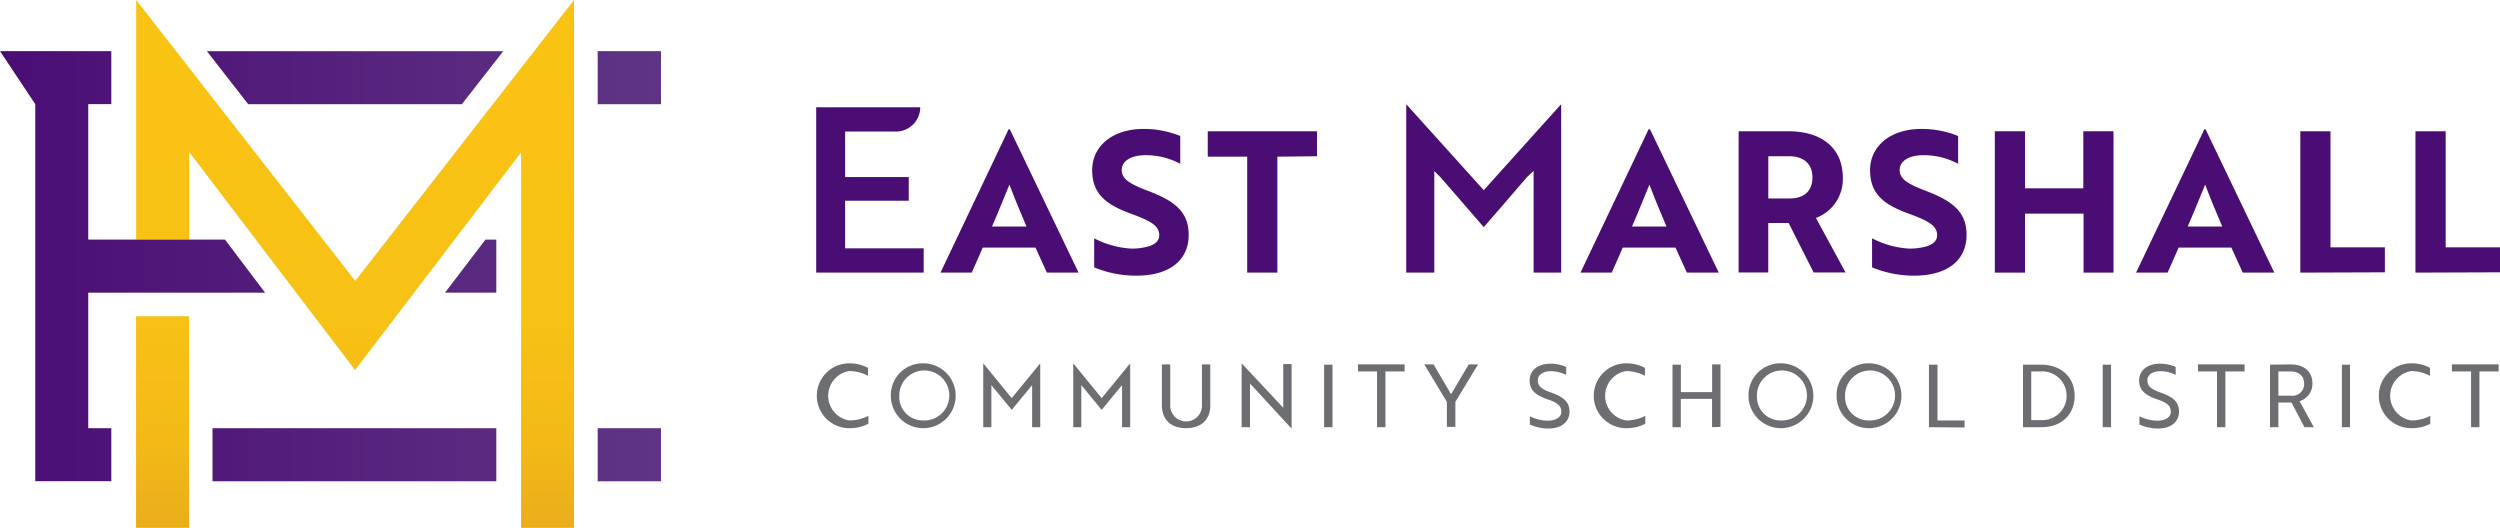 <svg id="Layer_1" data-name="Layer 1" xmlns="http://www.w3.org/2000/svg" xmlns:xlink="http://www.w3.org/1999/xlink" viewBox="0 0 400 84.45"><defs><style>.cls-1{fill:url(#linear-gradient);}.cls-2{fill:url(#linear-gradient-2);}.cls-3{fill:#4a0d74;}.cls-4{fill:#6d6e71;}</style><linearGradient id="linear-gradient" x1="56.81" y1="84.45" x2="56.81" gradientUnits="userSpaceOnUse"><stop offset="0" stop-color="#e9ad1b"/><stop offset="0.02" stop-color="#eaaf1a"/><stop offset="0.17" stop-color="#f3ba17"/><stop offset="0.39" stop-color="#f8c115"/><stop offset="1" stop-color="#f9c314"/></linearGradient><linearGradient id="linear-gradient-2" y1="42.58" x2="105.76" y2="42.58" gradientUnits="userSpaceOnUse"><stop offset="0" stop-color="#4a0d74"/><stop offset="1" stop-color="#5f3485"/></linearGradient></defs><path class="cls-1" d="M30.26,50.6V84.45H21.77V50.6ZM91.84,0l-35,44.94L21.79,0l0,38.34h8.49v-14L56.81,59.21,83.37,24.39V84.45h8.48Z"/><path class="cls-2" d="M77.67,38.34h1.74v8.49H71.2ZM34,77H79.41V68.51H34ZM14.12,46.83h28.3L36,38.34H14.12V16.66h3.69V8.18H0l5.64,8.48V68.51l0,8.48H17.81V68.51H14.12ZM95.63,77h10.13V68.51H95.63Zm0-60.33h10.13V8.18H95.63Zm-55.92,0H73.9l6.62-8.48H33.1Z"/><path class="cls-3" d="M130.59,43.62V17.16h16.65a3.89,3.89,0,0,1-3.89,3.89h-8.13v7.28H145.4v3.79H135.22v7.61h12.57v3.89Z"/><path class="cls-3" d="M161.38,20.68h.19l11,22.94H167.5l-1.82-4h-8.44l-1.76,4h-5Zm2.86,15.57c-1-2.36-2-4.74-2.73-6.72-.66,1.57-1.85,4.58-2.79,6.72Z"/><path class="cls-3" d="M175.07,42.78V38.13a14.64,14.64,0,0,0,5.68,1.63,8.63,8.63,0,0,0,2-.12c1.72-.25,2.73-.91,2.73-2,0-1.51-1.35-2.29-4.46-3.42-3.95-1.45-6.27-3.11-6.27-7s3.32-6.59,8.19-6.59a15.47,15.47,0,0,1,5.9,1.13v4.45a11.63,11.63,0,0,0-5.53-1.38c-2.32,0-3.83.91-3.83,2.36s1.23,2.22,4.3,3.39c4,1.53,6.41,3.2,6.41,7,0,4.08-3.08,6.53-8.41,6.53A17.66,17.66,0,0,1,175.07,42.78Z"/><path class="cls-3" d="M204.38,25.07V43.62h-4.83V25.07h-6.31V21h17.48v4Z"/><path class="cls-3" d="M230.49,28.37l-1-1V43.62H225V16.75h.07L237.4,30.43l12.31-13.68h.08V43.62h-4.41V27.34l-1.07,1q-3.42,4-6.91,8Z"/><path class="cls-3" d="M263.78,20.68H264l11,22.94H269.9l-1.82-4h-8.44l-1.76,4h-5Zm2.86,15.57c-1-2.36-2-4.74-2.73-6.72-.66,1.57-1.85,4.58-2.79,6.72Z"/><path class="cls-3" d="M286.13,21c5.24,0,8.72,2.6,8.72,7.43a6.61,6.61,0,0,1-4.3,6.44l4.74,8.72h-5.11l-4-7.91h-3.26v7.91h-4.74V21Zm-3.2,4v6.75h3.45c2.13,0,3.61-1.06,3.61-3.36s-1.54-3.39-3.74-3.39Z"/><path class="cls-3" d="M299.53,42.78V38.13a14.64,14.64,0,0,0,5.68,1.63,8.59,8.59,0,0,0,2-.12c1.73-.25,2.73-.91,2.73-2,0-1.51-1.35-2.29-4.45-3.42-4-1.45-6.28-3.11-6.28-7s3.33-6.59,8.19-6.59a15.47,15.47,0,0,1,5.9,1.13v4.45a11.62,11.62,0,0,0-5.52-1.38c-2.33,0-3.83.91-3.83,2.36s1.22,2.22,4.3,3.39c3.95,1.53,6.4,3.2,6.4,7,0,4.08-3.08,6.53-8.41,6.53A17.74,17.74,0,0,1,299.53,42.78Z"/><path class="cls-3" d="M333.37,43.62V34.18H324v9.44h-4.83V21H324v9.13h9.33V21h4.83V43.62Z"/><path class="cls-3" d="M352.7,20.68h.19l11,22.94h-5.05l-1.82-4h-8.44l-1.76,4h-5.05Zm2.86,15.57c-1-2.36-2-4.74-2.73-6.72-.66,1.57-1.86,4.58-2.8,6.72Z"/><path class="cls-3" d="M368.05,43.62V21h4.83V39.57h8.7v4Z"/><path class="cls-3" d="M386.47,43.62V21h4.84V39.57H400v4Z"/><path class="cls-4" d="M138.88,60.13a6.53,6.53,0,0,0-3-.76,4,4,0,0,0,0,7.9,6.63,6.63,0,0,0,3.06-.74V67.8a6.42,6.42,0,0,1-3.06.71,5.19,5.19,0,1,1,0-10.38,6.25,6.25,0,0,1,3,.73Z"/><path class="cls-4" d="M147.68,58.13a5.19,5.19,0,1,1-5.15,5.19A5.1,5.1,0,0,1,147.68,58.13Zm0,9.14a4,4,0,1,0-3.79-3.95A3.75,3.75,0,0,0,147.68,67.27Z"/><path class="cls-4" d="M158.88,61.94l-.26-.32v6.73h-1.3V58.13h0l4.55,5.57,4.57-5.57h0V68.35h-1.3V61.62l-.26.32-3,3.64Z"/><path class="cls-4" d="M173.28,61.94l-.27-.32v6.73h-1.29V58.13h0l4.55,5.57,4.56-5.57h0V68.35h-1.3V61.62l-.27.32-3,3.64Z"/><path class="cls-4" d="M193.65,64.83c0,2.3-1.45,3.68-3.88,3.68s-3.87-1.38-3.87-3.68V58.3h1.34v6.43a2.54,2.54,0,1,0,5.07,0V58.3h1.34Z"/><path class="cls-4" d="M206.59,68.51l-6.24-6.77L200,61.4v6.95h-1.34V58.13h0L205,64.9l.32.35v-7h1.34V68.51Z"/><path class="cls-4" d="M211.86,68.35v-10h1.34v10Z"/><path class="cls-4" d="M221.67,59.43v8.92h-1.34V59.43h-3.06V58.3h7.47v1.13Z"/><path class="cls-4" d="M229.37,58.3l2.8,4.77L235,58.3h1.49l-3.63,6v4H231.5v-4l-3.62-6Z"/><path class="cls-4" d="M244.78,67.93V66.6a6.66,6.66,0,0,0,2.84.71c1.25,0,2.19-.51,2.19-1.43s-.55-1.44-2.24-2c-1.92-.67-2.83-1.49-2.83-3,0-1.7,1.42-2.69,3.35-2.69a6.3,6.3,0,0,1,2.5.52v1.27a5.61,5.61,0,0,0-2.43-.59c-1.24,0-2.11.56-2.11,1.45s.49,1.41,2.21,2c1.92.7,2.86,1.48,2.86,3,0,1.71-1.33,2.73-3.43,2.73A7.7,7.7,0,0,1,244.78,67.93Z"/><path class="cls-4" d="M263.19,60.13a6.57,6.57,0,0,0-3-.76,4,4,0,0,0,0,7.9,6.67,6.67,0,0,0,3.06-.74V67.8a6.46,6.46,0,0,1-3.06.71,5.19,5.19,0,1,1,0-10.38,6.28,6.28,0,0,1,3,.73Z"/><path class="cls-4" d="M273.93,68.35V63.82h-5v4.53H267.6v-10h1.34v4.39h5V58.3h1.34v10Z"/><path class="cls-4" d="M284.91,58.13a5.19,5.19,0,1,1-5.15,5.19A5.1,5.1,0,0,1,284.91,58.13Zm0,9.14a4,4,0,1,0-3.8-3.95A3.76,3.76,0,0,0,284.91,67.27Z"/><path class="cls-4" d="M299,58.13a5.19,5.19,0,1,1-5.15,5.19A5.1,5.1,0,0,1,299,58.13Zm0,9.14a4,4,0,1,0-3.79-3.95A3.76,3.76,0,0,0,299,67.27Z"/><path class="cls-4" d="M308.63,68.35v-10H310v8.92h4.33v1.13Z"/><path class="cls-4" d="M323.68,68.35v-10h2.89c3.23,0,5.37,2,5.37,5s-2.12,5-5.31,5ZM325,59.43v7.79h1.59a3.9,3.9,0,1,0-.05-7.79Z"/><path class="cls-4" d="M336.43,68.35v-10h1.34v10Z"/><path class="cls-4" d="M342.31,67.93V66.6a6.62,6.62,0,0,0,2.83.71c1.25,0,2.19-.51,2.19-1.43s-.54-1.44-2.23-2c-1.93-.67-2.84-1.49-2.84-3,0-1.7,1.43-2.69,3.35-2.69a6.26,6.26,0,0,1,2.5.52v1.27a5.61,5.61,0,0,0-2.43-.59c-1.24,0-2.1.56-2.1,1.45s.48,1.41,2.2,2c1.93.7,2.86,1.48,2.86,3,0,1.71-1.32,2.73-3.43,2.73A7.65,7.65,0,0,1,342.31,67.93Z"/><path class="cls-4" d="M356.06,59.43v8.92h-1.34V59.43h-3.05V58.3h7.46v1.13Z"/><path class="cls-4" d="M366.45,58.3c2.21,0,3.54,1.14,3.54,3.07a2.9,2.9,0,0,1-2.06,2.82l2.28,4.16h-1.5l-2.07-3.94h-2.1v3.94H363.2v-10Zm-1.91,1.13v3.88h2a1.87,1.87,0,0,0,2.12-1.94c0-1.22-.83-1.94-2.23-1.94Z"/><path class="cls-4" d="M374.7,68.35v-10H376v10Z"/><path class="cls-4" d="M388.8,60.13a6.49,6.49,0,0,0-3-.76,4,4,0,0,0,0,7.9,6.59,6.59,0,0,0,3.05-.74V67.8a6.36,6.36,0,0,1-3.05.71,5.19,5.19,0,1,1,0-10.38,6.19,6.19,0,0,1,3,.73Z"/><path class="cls-4" d="M396.71,59.43v8.92h-1.34V59.43h-3.06V58.3h7.47v1.13Z"/></svg>